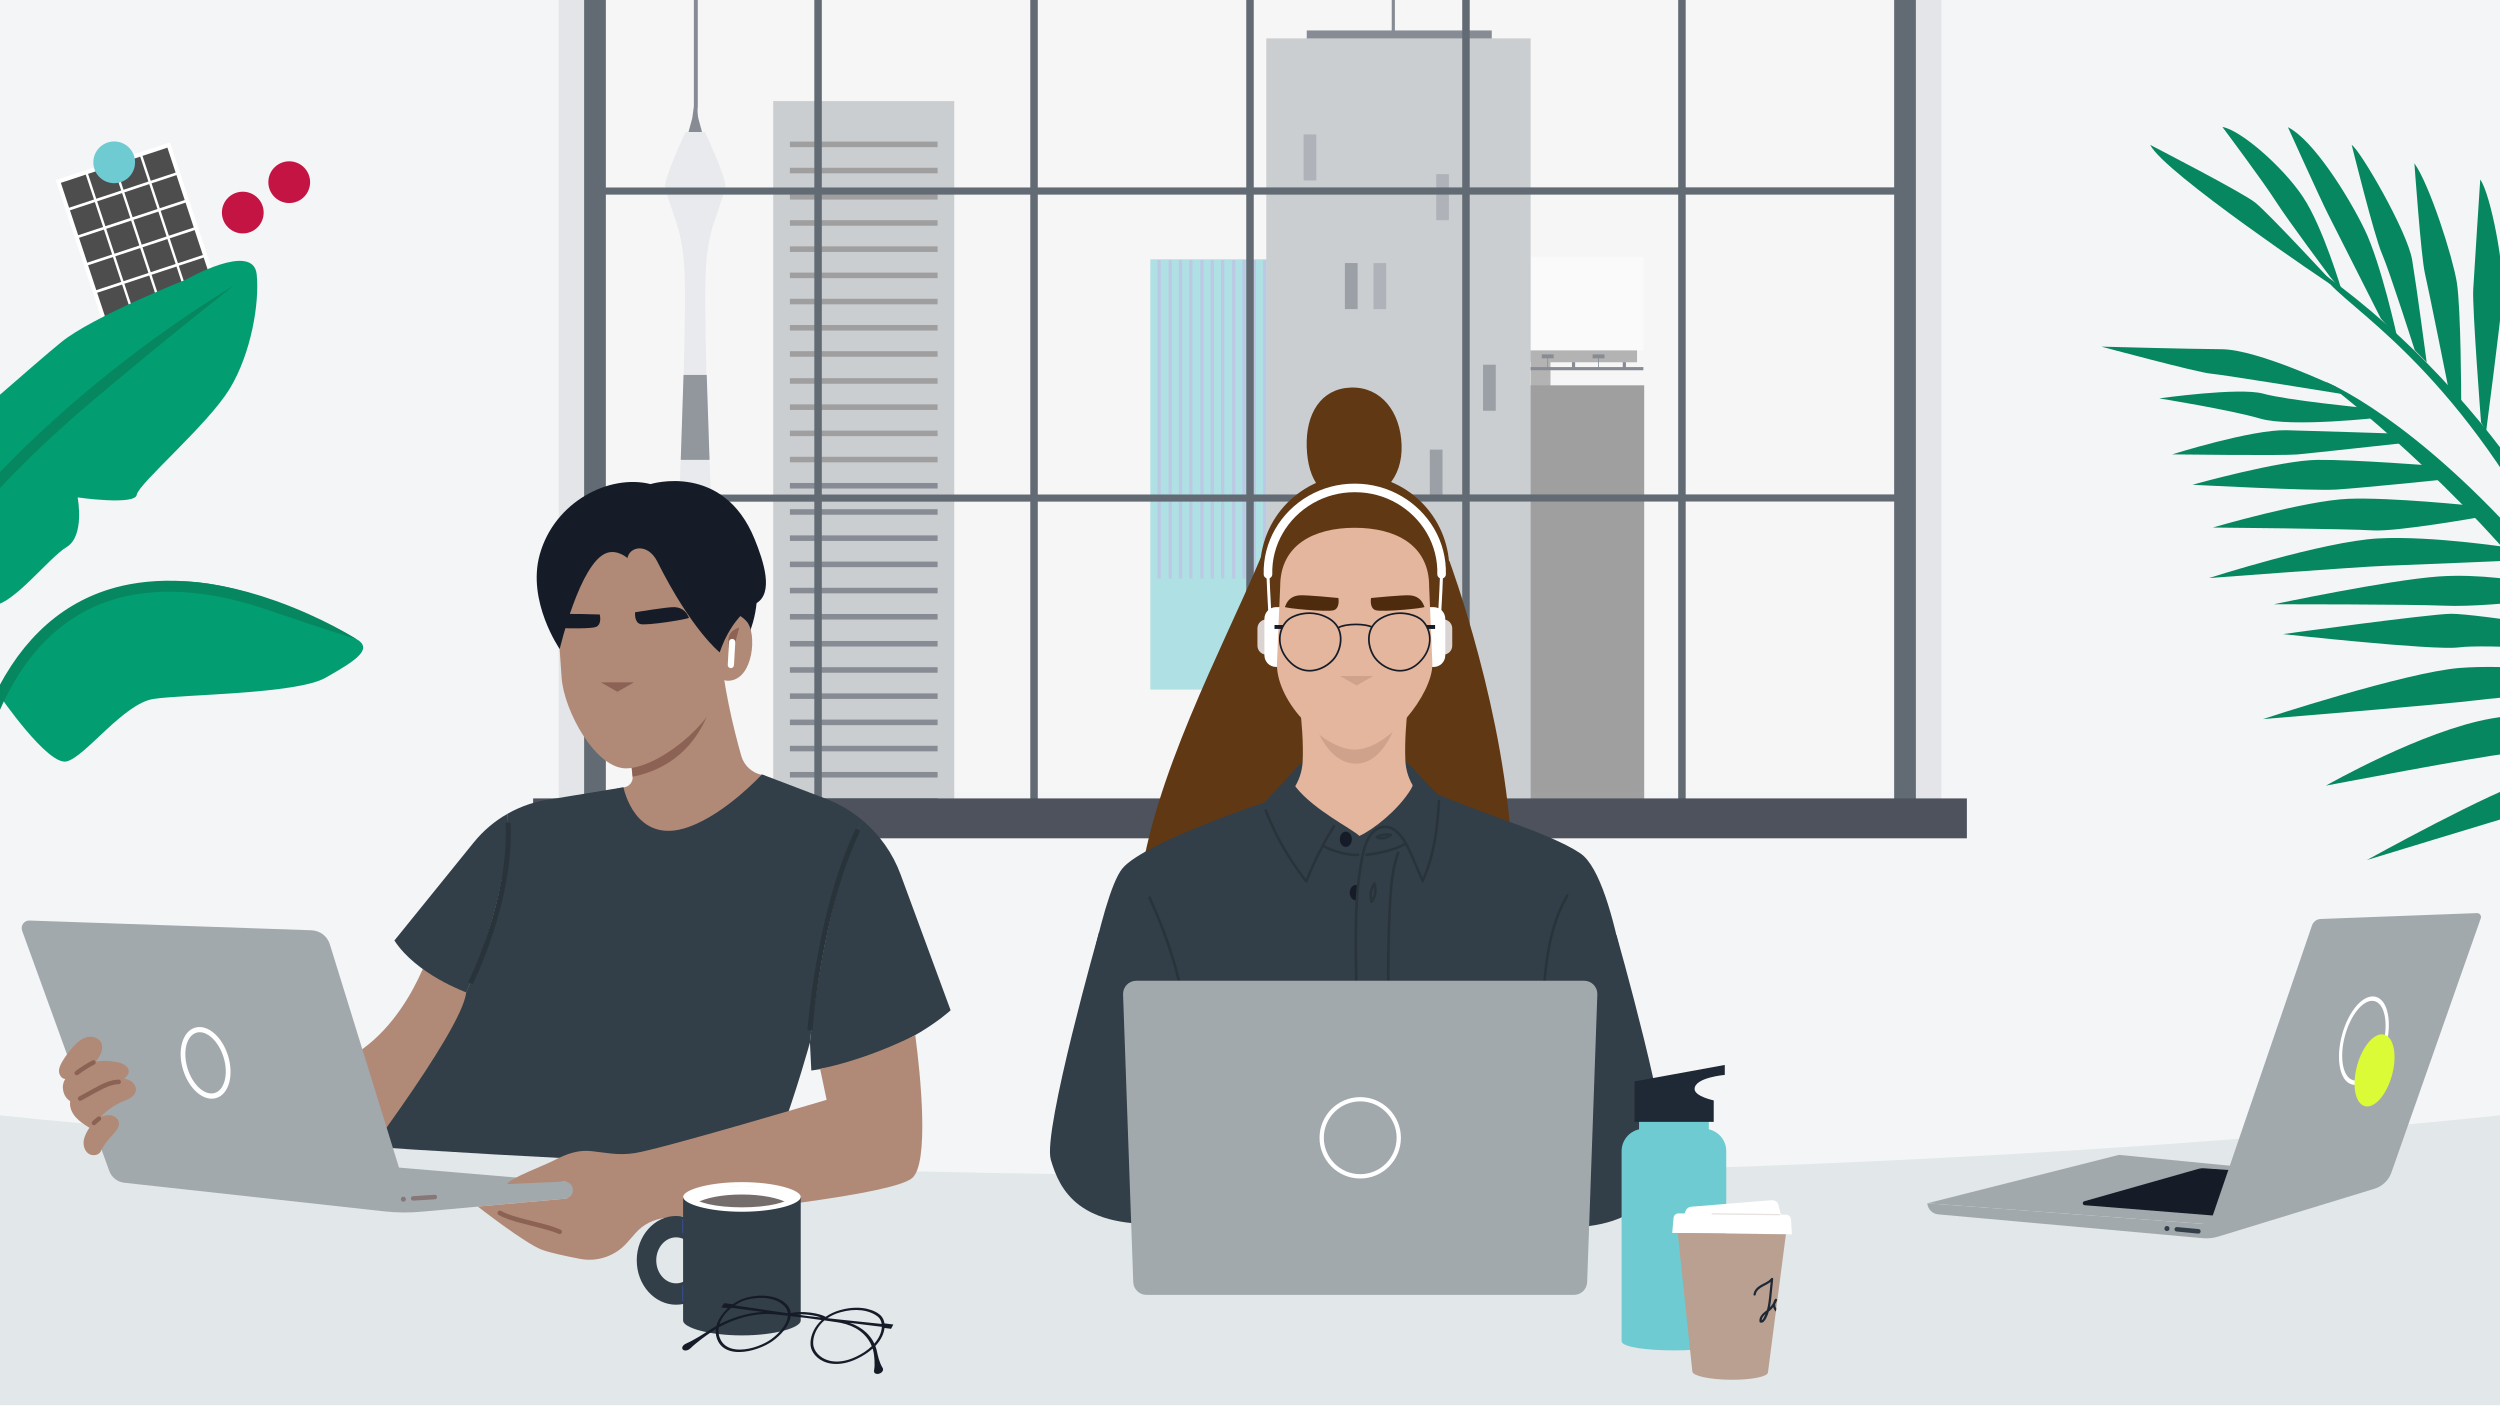 <?xml version="1.0" encoding="UTF-8"?>
<svg id="Layer_1" data-name="Layer 1" xmlns="http://www.w3.org/2000/svg" xmlns:xlink="http://www.w3.org/1999/xlink" viewBox="0 0 800 450">
  <defs>
    <style>
      .cls-1 {
        opacity: .68;
      }

      .cls-2 {
        opacity: .72;
      }

      .cls-3 {
        fill: #1f2836;
      }

      .cls-3, .cls-4, .cls-5, .cls-6, .cls-7, .cls-8, .cls-9, .cls-10, .cls-11, .cls-12, .cls-13, .cls-14, .cls-15, .cls-16, .cls-17, .cls-18, .cls-19, .cls-20, .cls-21, .cls-22, .cls-23, .cls-24, .cls-25, .cls-26, .cls-27, .cls-28, .cls-29, .cls-30, .cls-31, .cls-32, .cls-33, .cls-34, .cls-35, .cls-36 {
        stroke-width: 0px;
      }

      .cls-4 {
        fill: #4d4d4d;
      }

      .cls-5 {
        fill: #4f2b0e;
      }

      .cls-6 {
        fill: #877777;
      }

      .cls-7 {
        fill: #1f2835;
      }

      .cls-8 {
        fill: #f4f5f6;
      }

      .cls-9 {
        fill: #a2a9ad;
      }

      .cls-10 {
        fill: #f7f7f7;
      }

      .cls-11 {
        fill: #454f59;
      }

      .cls-12 {
        fill: #756d6b;
      }

      .cls-13 {
        fill: none;
      }

      .cls-14 {
        fill: #2b3645;
        opacity: .45;
      }

      .cls-15 {
        fill: #06875f;
      }

      .cls-16 {
        fill: #fff;
      }

      .cls-37 {
        opacity: .75;
      }

      .cls-17 {
        fill: #e5e2df;
      }

      .cls-18 {
        fill: #364b84;
      }

      .cls-19 {
        fill: #151c28;
      }

      .cls-20 {
        fill: #dbd2d2;
      }

      .cls-21 {
        fill: #baa090;
      }

      .cls-38 {
        clip-path: url(#clippath);
      }

      .cls-22 {
        fill: #dde0e4;
      }

      .cls-23 {
        fill: #8c6254;
      }

      .cls-24 {
        fill: #e4b69d;
      }

      .cls-25 {
        fill: #6dcbd1;
      }

      .cls-26 {
        fill: #029e72;
      }

      .cls-27 {
        fill: #e2e7ea;
      }

      .cls-28 {
        fill: #8f8dd4;
      }

      .cls-29 {
        fill: #603813;
      }

      .cls-30 {
        fill: #c41444;
      }

      .cls-31 {
        fill: #cea28b;
      }

      .cls-32 {
        fill: #323e48;
      }

      .cls-33 {
        fill: #29333a;
      }

      .cls-34 {
        fill: #b08a77;
      }

      .cls-35 {
        fill: #dafb35;
      }

      .cls-36 {
        fill: #757575;
      }
    </style>
    <clipPath id="clippath">
      <rect class="cls-13" y="-.22" width="800" height="449.86"/>
    </clipPath>
  </defs>
  <g class="cls-38">
    <rect class="cls-8" x="-11.26" y="-66.31" width="822.53" height="582.63"/>
    <g class="cls-37">
      <g>
        <path class="cls-22" d="m178.76-51.07v315.2h442.48V-51.07H178.76Zm430.69,313.72H190.55V-39.99h418.9v302.64Z"/>
        <path class="cls-10" d="m608.82,253.44H191.18V-38.17h417.65V253.44Z"/>
        <g class="cls-1">
          <g id="building">
            <g id="billboard">
              <rect class="cls-36" x="489.81" y="108.06" width="6.35" height="53.61"/>
              <g>
                <rect class="cls-3" x="469.99" y="114.67" width="1.02" height="3.56"/>
                <rect class="cls-3" x="486.51" y="114.67" width="1.02" height="3.56"/>
                <rect class="cls-3" x="503.02" y="114.67" width="1.02" height="3.56"/>
                <rect class="cls-3" x="519.28" y="114.67" width="1.02" height="3.56"/>
              </g>
              <rect class="cls-36" x="466.44" y="105.01" width="57.42" height="10.92"/>
              <g>
                <g>
                  <rect class="cls-3" x="478.63" y="113.9" width=".25" height="3.81"/>
                  <rect class="cls-3" x="476.85" y="113.4" width="3.81" height="1.27"/>
                </g>
                <g>
                  <rect class="cls-3" x="495.15" y="113.9" width=".25" height="3.81"/>
                  <rect class="cls-3" x="493.37" y="113.4" width="3.81" height="1.27"/>
                </g>
                <g>
                  <rect class="cls-3" x="511.41" y="113.9" width=".25" height="3.81"/>
                  <rect class="cls-3" x="509.63" y="113.4" width="3.81" height="1.27"/>
                </g>
              </g>
              <rect class="cls-3" x="464.4" y="117.46" width="61.48" height="1.02"/>
            </g>
            <rect class="cls-4" x="437.47" y="123.3" width="88.67" height="143.04"/>
          </g>
          <g id="tv_tower" data-name="tv tower">
            <path class="cls-3" d="m223.3,34.03V-28.91h-1.27v62.93c-.19,1.29-.3,2.58-.52,3.85l-5.49,20.1h12.93l-5.49-20.1c-.22-1.27-.33-2.56-.16-3.85Z"/>
            <path class="cls-22" d="m228.24,71.94l3.07-9.11c.47-1.39.98-2.88.71-4.32-.82-4.3-6.44-16.28-6.44-16.28h-6.21s-5.62,12.01-6.44,16.31c-.27,1.42.23,2.89.69,4.27l3.07,9.23c1.71,5.15,2.29,12.33,2.39,15.97,1.06,39.15-6.98,170.06-6.98,170.06h20.75s-8.13-130.82-7.07-169.95c.1-3.69.7-10.97,2.46-16.18Z"/>
            <polygon class="cls-32" points="218.73 119.97 226.15 119.97 227.05 147.16 217.84 147.16 218.73 119.97"/>
          </g>
          <g id="building-2" data-name="building">
            <g>
              <rect class="cls-25" x="368.11" y="82.97" width="53.61" height="137.7"/>
              <g class="cls-2">
                <rect class="cls-28" x="370.4" y="83.22" width="1.02" height="101.88"/>
                <rect class="cls-28" x="373.96" y="83.22" width="1.02" height="101.88"/>
                <rect class="cls-28" x="377.26" y="83.22" width="1.02" height="101.88"/>
                <rect class="cls-28" x="380.56" y="83.22" width="1.02" height="101.88"/>
                <rect class="cls-28" x="384.12" y="83.22" width="1.02" height="101.88"/>
                <rect class="cls-28" x="387.42" y="83.22" width="1.02" height="101.88"/>
                <rect class="cls-28" x="390.73" y="83.22" width="1.02" height="101.88"/>
                <rect class="cls-28" x="394.28" y="83.22" width="1.02" height="101.88"/>
                <rect class="cls-28" x="397.58" y="83.22" width="1.02" height="101.88"/>
                <rect class="cls-28" x="400.89" y="83.22" width="1.02" height="101.88"/>
                <rect class="cls-28" x="404.19" y="83.22" width="1.02" height="101.88"/>
              </g>
            </g>
          </g>
          <path class="cls-16" d="m525.96,82.15h-61.55v29.98h61.55c-.09-3.53,0-29.98,0-29.98Z"/>
          <g id="building-3" data-name="building">
            <rect class="cls-3" x="418.16" y="9.74" width="59.2" height="10.42"/>
            <rect class="cls-9" x="405.21" y="12.28" width="84.6" height="250.48"/>
            <rect class="cls-3" x="445.35" y="-31.67" width="1.02" height="43.19"/>
            <g>
              <rect class="cls-14" x="417.15" y="43.02" width="4.07" height="14.74"/>
              <rect class="cls-14" x="459.58" y="55.72" width="4.07" height="14.74"/>
              <rect class="cls-11" x="474.57" y="116.7" width="4.07" height="14.74"/>
              <rect class="cls-11" x="457.54" y="143.88" width="4.07" height="14.74"/>
              <rect class="cls-11" x="430.36" y="84.18" width="4.07" height="14.74"/>
              <rect class="cls-14" x="439.51" y="84.18" width="4.07" height="14.74"/>
            </g>
          </g>
          <g id="building-4" data-name="building">
            <rect class="cls-9" x="247.43" y="32.35" width="57.93" height="230.41"/>
            <g>
              <rect class="cls-4" x="252.77" y="45.31" width="47.26" height="1.78"/>
              <rect class="cls-4" x="252.77" y="53.69" width="47.26" height="1.78"/>
              <rect class="cls-4" x="252.77" y="62.08" width="47.26" height="1.78"/>
              <rect class="cls-4" x="252.77" y="70.46" width="47.26" height="1.78"/>
              <rect class="cls-4" x="252.77" y="78.84" width="47.26" height="1.78"/>
              <rect class="cls-4" x="252.77" y="87.23" width="47.26" height="1.78"/>
              <rect class="cls-4" x="252.77" y="95.61" width="47.26" height="1.78"/>
              <rect class="cls-4" x="252.77" y="104" width="47.26" height="1.78"/>
              <rect class="cls-4" x="252.77" y="112.38" width="47.26" height="1.78"/>
              <rect class="cls-4" x="252.77" y="121.02" width="47.26" height="1.78"/>
              <rect class="cls-4" x="252.77" y="129.4" width="47.26" height="1.78"/>
              <rect class="cls-4" x="252.77" y="137.79" width="47.26" height="1.78"/>
              <rect class="cls-4" x="252.77" y="146.17" width="47.26" height="1.78"/>
              <rect class="cls-3" x="252.77" y="154.55" width="47.26" height="1.78"/>
              <rect class="cls-3" x="252.77" y="162.94" width="47.26" height="1.78"/>
              <rect class="cls-3" x="252.77" y="171.32" width="47.26" height="1.78"/>
              <rect class="cls-3" x="252.77" y="179.71" width="47.26" height="1.78"/>
              <rect class="cls-3" x="252.77" y="188.09" width="47.26" height="1.78"/>
              <rect class="cls-3" x="252.77" y="196.48" width="47.26" height="1.78"/>
              <rect class="cls-3" x="252.77" y="205.11" width="47.26" height="1.78"/>
              <rect class="cls-3" x="252.77" y="213.5" width="47.26" height="1.78"/>
              <rect class="cls-3" x="252.77" y="221.88" width="47.26" height="1.78"/>
              <rect class="cls-3" x="252.77" y="230.27" width="47.26" height="1.78"/>
              <rect class="cls-3" x="252.77" y="238.65" width="47.26" height="1.78"/>
              <rect class="cls-3" x="252.77" y="247.03" width="47.26" height="1.78"/>
              <rect class="cls-3" x="252.77" y="255.42" width="47.26" height="1.78"/>
            </g>
          </g>
        </g>
        <path class="cls-32" d="m613.08-42.62H186.92v305.78h426.16V-42.62Zm-352.5,299.14h-66.71v-95.98h66.71v95.98Zm0-98.26h-66.71V62.28h66.71v95.98Zm0-98.26h-66.71V-35.98h66.71V60.01Zm69.11,196.51h-66.71v-95.98h66.71v95.98Zm0-98.26h-66.71V62.28h66.71v95.98Zm0-98.26h-66.71V-35.98h66.71V60.01Zm69.11,196.51h-66.71v-95.98h66.71v95.98Zm0-98.26h-66.71V62.28h66.71v95.98Zm0-98.26h-66.71V-35.98h66.71V60.01Zm69.11,196.51h-66.71v-95.98h66.71v95.98Zm0-98.26h-66.71V62.28h66.71v95.98Zm0-98.26h-66.71V-35.98h66.71V60.01Zm69.11,196.51h-66.71v-95.98h66.71v95.98Zm0-98.26h-66.71V62.28h66.71v95.98Zm0-98.26h-66.71V-35.98h66.71V60.01Zm69.11,196.51h-66.71v-95.98h66.71v95.98Zm0-98.26h-66.71V62.28h66.71v95.98Zm0-98.26h-66.71V-35.98h66.71V60.01Z"/>
        <rect class="cls-19" x="170.6" y="255.49" width="458.8" height="12.77"/>
      </g>
    </g>
    <g>
      <g>
        <path class="cls-34" d="m238.64,253.57l6.2-5.39s-.41-.09-1.03-.21c-3.18-.64-5.73-3.01-6.61-6.12-2.48-8.78-5.79-22.36-6.8-35.48-.74-9.56-29.9,26.34-29.9,26.34,0,0,1.21,6.56,1.94,15.85.13,1.64-1.04,3.11-2.67,3.36l-2.4.37-1.74,11.68,7.27,2.38c-.06,1.75-.15,3.52-.29,5.28,5.09,1.34,9.92.84,14.31-.69l1.28.42,2.08-1.81c8.84-4.26,15.52-12.18,18.37-15.97Z"/>
        <path class="cls-23" d="m229.46,216.03s-.94,27.25-27.02,32.53l-2.09-18.36,29.11-14.17Z"/>
      </g>
      <path class="cls-34" d="m138.63,300.9s-7.66,29.35-30.2,39.13c-22.54,9.78,25.09,37,25.09,37l30.62-40.83v-32.75l-25.52-2.55Z"/>
      <path class="cls-32" d="m264.87,255.82l-21.06-8.02s-11.42,12.5-23.38,16.81c-17.3,6.24-20.92-12.68-20.92-12.68l-22.93,3.78c-5.01.61-9.79,2.22-14.11,4.66,1.37,24.67-13.29,57.18-13.29,57.18-1.28,12.76-40.74,63.88-40.74,63.88,0,0,94.6,44.54,117.94,25.44,16.59-13.58,32.82-73.33,32.82-73.33,0,0,4-44.36,16.76-71.06-3.29-2.75-7.02-5.01-11.08-6.65Z"/>
    </g>
    <path class="cls-27" d="m-11.26,355.75v160.56h822.53v-160.56c-121.71,12.98-261.97,20.38-411.26,20.38s-289.55-7.4-411.26-20.38Z"/>
    <g>
      <polygon class="cls-9" points="180.48 378.11 105.46 371.75 133.26 384.81 180.48 378.11"/>
      <g>
        <g>
          <path class="cls-32" d="m162.47,260.37c-4.12,2.33-7.82,5.43-10.85,9.18l-25.41,31.41c7.02,10.85,22.97,16.59,22.97,16.59,0,0,14.66-32.51,13.29-57.18Z"/>
          <path class="cls-32" d="m304.2,323.29l-15.99-43.4c-2.52-6.85-6.78-12.84-12.27-17.43-12.76,26.71-16.76,71.06-16.76,71.06l.44,9.05c28.07-3.83,44.58-19.28,44.58-19.28Z"/>
          <path class="cls-33" d="m151.26,314.99l-1.43-.72c.13-.27,13.28-26.8,11.94-50.97l1.6-.09c1.37,24.6-11.97,51.51-12.1,51.78Z"/>
          <path class="cls-33" d="m259.98,329.77l-1.6-.11c.03-.38,2.79-38.01,15.47-64.54l1.44.69c-12.55,26.26-15.29,63.59-15.32,63.96Z"/>
        </g>
        <path class="cls-9" d="m7.07,297.8l27.89,76.89c.75,2.08,2.62,3.55,4.82,3.79l83.19,9.16c3.95.43,7.93.47,11.89.11l78.26-7.11v-3.97l-78.66,3.48c-2.77.12-5.27-1.64-6.09-4.29l-22.83-73.71c-.8-2.57-3.14-4.36-5.83-4.46l-90.28-3.12c-1.71-.06-2.93,1.63-2.35,3.23Z"/>
        <g>
          <path class="cls-34" d="m32.27,368.39c.71-1.72,2.4-3.73,3.64-5.11,1.05-1.17,2.35-2.45,2.15-4.01-.16-1.19-1.25-2.12-2.42-2.36-1.18-.24-2.41.08-3.5.59,1.99-2.16,4.45-3.88,7.15-5.01,1.69-.71,3.75-1.48,4.15-3.27.23-1.01-.21-2.1-.95-2.81-.75-.72-1.77-1.09-2.8-1.22.73-.59,1.47-1.34,1.51-2.28.08-1.55-1.65-2.51-3.15-2.89-2.41-.61-4.95-.71-7.41-.3.66-.89,1.33-1.79,1.73-2.82.4-1.03.5-2.23.02-3.23-.79-1.63-2.94-2.23-4.69-1.76-1.75.47-3.15,1.77-4.36,3.12-1.24,1.4-2.36,2.91-3.32,4.51-.6,1-1.17,2.1-1.14,3.26.03,1.17.84,2.4,2.01,2.49-1.51,2.24-.74,5.68,1.57,7.08-.3,1.84.51,3.71,1.74,5.11,1.23,1.4,2.83,2.41,4.41,3.39-.84,1.28-1.61,2.66-1.82,4.18-.21,1.52.27,3.21,1.52,4.1,1.25.89,3.29.61,3.97-.76Z"/>
          <g>
            <path class="cls-23" d="m38.56,345.79c-.13-.21-.36-.34-.62-.32-.97.03-1.97.21-2.99.53-1.75.55-3.4,1.46-4.86,2.26l-4.84,2.66c-.16.09-.27.24-.32.42-.05.2-.02.42.09.59.14.21.36.33.61.33.13,0,.26-.03.39-.1l2.68-1.47c.36-.2.71-.4,1.07-.59,1.15-.64,2.34-1.3,3.55-1.88,1.76-.84,3.25-1.25,4.69-1.3.26,0,.48-.14.6-.36.13-.24.12-.54-.02-.77Z"/>
            <path class="cls-23" d="m30.27,340.61c.16-.08.27-.23.32-.41.06-.21.02-.43-.08-.6-.21-.32-.62-.42-.99-.23-1.88.97-3.68,2.11-5.36,3.39-.33.25-.41.67-.21.99.11.17.3.29.5.33.04,0,.09.01.13.01.14,0,.28-.04.39-.13,1.66-1.27,3.44-2.4,5.3-3.36Z"/>
            <path class="cls-23" d="m31.81,357.25c-.2-.04-.39,0-.54.11-.61.47-1.19.97-1.73,1.49-.13.12-.2.29-.2.47,0,.2.08.41.23.56.14.14.3.19.47.19.21,0,.41-.09.55-.22.25-.24.51-.48.76-.7l.32-.27c.13-.11.27-.22.41-.32.32-.25.41-.64.21-.99-.1-.16-.28-.29-.48-.33Z"/>
          </g>
        </g>
        <path class="cls-34" d="m292.89,331.23c-17,8.47-30.46,10.76-30.46,10.76l2.09,9.95s-52.98,15.78-61.44,17.06c-2.55.38-5.14.42-7.7.11l-6.05-.74c-4.04-.5-7.93.81-11.54,2.7-3.86,2.02-14.43,5.83-15.56,7.85l18.25-.81c1.56-.07,2.87,1.18,2.87,2.74,0,1.41-1.07,2.6-2.48,2.73l-20.37,1.84h0l-7.58.69s15.11,11.82,20.5,13.81c2.59.96,7.62,2.04,12.14,2.91,5.59,1.08,11.34-.89,15.1-5.16l2.69-3.06c2.44-2.77,5.84-4.51,9.51-4.86,18.02-1.72,72.92-7.36,79.07-12.8,5.45-4.83,2.68-32.79.95-45.71Z"/>
        <path class="cls-23" d="m159.54,388.77c2.21,1.24,4.72,1.94,7.15,2.6,2.75.74,5.53,1.36,8.26,2.15,1.27.37,2.56.76,3.76,1.31.37.17.8.1,1.03-.27.19-.32.1-.86-.27-1.03-2.32-1.06-4.83-1.68-7.29-2.31-2.75-.7-5.52-1.34-8.22-2.22-1.26-.41-2.5-.87-3.65-1.52-.84-.48-1.6.82-.76,1.3h0Z"/>
        <path class="cls-16" d="m67.73,351.58c-1.56,0-3.2-.7-4.73-2.04-1.95-1.71-3.52-4.27-4.42-7.23-1.89-6.2-.19-12.23,3.78-13.44,1.98-.6,4.19.04,6.22,1.82,1.95,1.71,3.52,4.27,4.42,7.23h0c.86,2.83,1.03,5.96.36,8.46-.69,2.61-2.17,4.38-4.15,4.98-.48.15-.98.22-1.49.22Zm-3.82-21.27c-.37,0-.72.05-1.07.16-3.18.97-4.45,6.08-2.83,11.4.8,2.62,2.18,4.89,3.88,6.38,1.62,1.42,3.34,1.96,4.83,1.5,1.49-.45,2.61-1.85,3.17-3.94.58-2.19.46-4.84-.34-7.46h0c-.8-2.62-2.18-4.89-3.88-6.38-1.25-1.09-2.55-1.66-3.76-1.66Z"/>
        <g id="_04" data-name="04">
          <g>
            <g id="head">
              <path id="hair" class="cls-19" d="m242.19,187.74c1.13,17.8-12.39,35.02-30.34,36.16-17.96,1.14-33.55-14.22-34.68-32.02-1.13-17.81,12.51-33.17,30.46-34.31,17.96-1.14,33.43,12.37,34.56,30.17Z"/>
              <path class="cls-34" d="m228.86,194.76c-3.28-15.17-16.91-22.29-30.93-21.39-14.02.89-20.41,10.54-19.52,24.6,0,0,1.25,17.94,1.3,18.81.67,10.52,11.03,29.74,21.16,29.09,11.68-.74,30.62-17.56,29.97-27.69-.06-.87-.74-17.68-1.98-23.42Z"/>
            </g>
            <g id="eyebrows">
              <g>
                <path class="cls-19" d="m203.24,195.92s10.38-1.71,12.41-1.64c3.38.11,4.24,2.24,4.83,3.39.21.39-13.53,2.63-15.58,2.03-2.05-.6-1.66-3.78-1.66-3.78Z"/>
                <path class="cls-19" d="m191.92,196.64s-10.52-.38-12.52-.05c-.38.06-.73.15-1.05.25-1.1.31-.86,4.04.05,4.1,4.21.21,11.03.24,12.36-.34,1.96-.85,1.16-3.96,1.16-3.96Z"/>
              </g>
            </g>
            <g>
              <path class="cls-34" d="m231.66,197.86c1.08-1.48,3.89-2.7,7.27,1,3.37,3.71,2.22,18.47-5.6,18.97-7.82.5-4.61-15.91-1.67-19.97Z"/>
              <path class="cls-23" d="m236.56,200.82s-3.54.8-3.47,4.09.45,7.14.45,7.14l3.02-11.24Z"/>
            </g>
            <path class="cls-19" d="m200.79,178.59s-3.19-2.89-6.7-1.62c-8.55,3.1-14.98,30.73-14.98,30.73,0,0-10.56-15.27-6.4-30.23,4.74-17.06,22.39-25.84,35.46-22.56,0,0,23.21-7.21,33.31,17.61,2.88,7.08,6.27,17.36.4,20.61-8.32,4.61-11.56,15.64-11.56,15.64,0,0-8.93-6.98-19.99-29.07-2.99-5.97-8.85-4.91-9.55-1.11Z"/>
          </g>
        </g>
        <path class="cls-16" d="m233.82,213.8h0c-.55-.03-.97-.5-.94-1.05l.42-7.36c.03-.55.5-.97,1.05-.94h0c.55.03.97.5.94,1.05l-.42,7.36c-.03.55-.5.97-1.05.94Z"/>
      </g>
      <g>
        <path class="cls-6" d="m132.15,382.78l6.95-.46c.37-.02.69.24.75.6v.04c.07.41-.23.8-.65.82l-6.96.42c-.37.02-.69-.24-.75-.6h0c-.07-.41.24-.79.66-.82Z"/>
        <path class="cls-6" d="m129.88,383.61c.07.44-.23.86-.67.93-.44.07-.86-.23-.93-.67-.07-.44.23-.86.67-.93.44-.07.86.23.93.67Z"/>
      </g>
    </g>
    <g>
      <g id="Glass">
        <path class="cls-32" d="m216.35,417.51c-6.94,0-12.59-6.37-12.59-14.2s5.65-14.2,12.59-14.2,12.59,6.37,12.59,14.2-5.65,14.2-12.59,14.2Zm0-21.56c-3.5,0-6.35,3.3-6.35,7.36s2.85,7.36,6.35,7.36,6.35-3.3,6.35-7.36-2.85-7.36-6.35-7.36Z"/>
        <path class="cls-32" d="m218.59,383.02v39.57c0,2.21,8.07,4.74,18.82,4.74s18.82-2.53,18.82-4.74v-39.57h-37.65Z"/>
        <g>
          <path class="cls-16" d="m253.39,383.03c0-1.82-7.15-3.51-15.97-3.51s-15.97,1.7-15.97,3.51c0,.84,1.53,1.61,4.06,2.19,2.02-.96,6.59-1.63,11.92-1.63s9.9.67,11.92,1.63c2.52-.58,4.06-1.35,4.06-2.19Z"/>
          <path class="cls-12" d="m237.42,387.06c6.14,0,14.95-1.93,14.65-2.09-2.91-1.63-8.38-2.73-14.65-2.73s-11.47,1.04-14.43,2.61c-.38.2,8.29,2.21,14.43,2.21Z"/>
        </g>
        <path class="cls-16" d="m237.42,378.28c-10.76,0-18.82,2.53-18.82,4.74s8.07,4.74,18.82,4.74,18.82-2.53,18.82-4.74-8.07-4.74-18.82-4.74Zm0,8.07c-8.35,0-15.12-1.61-15.12-3.33s6.77-3.33,15.12-3.33,15.13,1.61,15.13,3.33-6.77,3.33-15.13,3.33Z"/>
      </g>
      <rect class="cls-18" x="218.24" y="390.12" width=".4" height="4.51"/>
      <rect class="cls-18" x="218.24" y="411.34" width=".4" height="4.96"/>
    </g>
    <path class="cls-19" d="m283.03,424.95l2.11.27.73-1.38-2.85-.36c-.12-.87-.45-1.65-.95-2.25-.88-1.05-2.62-1.96-4.65-2.41-1.82-.41-4.8-.67-8.64.43-1.71.49-3.25,1.2-4.56,2.13-1.02-.59-2.84-1.09-4.89-1.35-.03,0-.07,0-.1-.01-2.35-.29-4.7-.23-6.2.16-.1-1.2-.66-2.25-1.67-3.13-3.78-3.34-10.33-2.67-13.57-1.46-1.09.4-2.22,1.01-3.28,1.76l-2.8-.35-.88,1.38,2.07.26c-.81.73-1.51,1.52-2.08,2.33-.77,1.09-1.3,2.21-1.57,3.33-.52.28-1.03.58-1.53.89-.53.32-1.06.67-1.56,1-.15.1-.3.19-.44.29-.64.41-1.32.84-2.01,1.25-.73.44-1.41.82-2.08,1.18-.58.31-1.36.72-2.18,1.08-.26.12-.5.28-.7.47-.33.33-.49.71-.43,1.04.05.25.21.45.47.56.1.05.22.07.34.09.57.07,1.29-.18,1.77-.65.59-.59,1.23-1.13,1.72-1.54.56-.46,1.15-.94,1.81-1.44,1.02-.77,2.38-1.78,3.79-2.66.27-.17.56-.35.85-.52-.14,1.39.12,2.73.77,3.98.98,1.83,2.79,2.95,5.24,3.25,0,0,0,0,0,0,.46.06.96.08,1.46.08,4.02-.01,8.39-1.85,10.74-3.55,2.86-2.08,4.94-4.7,5.56-7.02.08-.3.14-.61.17-.9l5.08.57,4.84.68c-.26.24-.52.49-.75.75-1.98,2.14-3.02,4.9-2.8,7.36.2,2.03,2.01,4.65,5.51,5.59.44.12.9.21,1.36.26,0,0,0,0,0,0,2.43.3,5.19-.24,7.97-1.57,1.95-.93,3.63-2.03,5.02-3.28.07.21.13.42.18.63.27,1.07.36,2.23.42,3.12.03.58.04,1.12.02,1.64-.02.46-.05,1.06-.17,1.69-.04.22,0,.44.11.61.33.5,1.19.59,1.92.19.43-.23.74-.6.84-.98.06-.25.03-.48-.1-.68-.32-.49-.55-1.01-.72-1.4-.19-.45-.36-.94-.53-1.47-.16-.5-.28-1.03-.39-1.51-.02-.12-.05-.23-.07-.35-.08-.4-.16-.82-.28-1.22-.1-.37-.22-.74-.36-1.1.96-1.01,1.7-2.08,2.2-3.17.39-.85.64-1.71.73-2.55Zm-24.04-4.19c1.43.18,2.73.48,3.7.84l-1.95-.22-2.42-.27-2.39-.33-1.1-.16c1.25-.09,2.74-.04,4.16.14Zm14.88,4.3c.97.56,1.82,1.2,2.54,1.91,1.13,1.1,1.99,2.38,2.56,3.81-1.36,1.3-3.06,2.44-5.06,3.39-3.1,1.47-6.08,1.89-8.61,1.22-3.22-.86-4.88-3.24-5.06-5.09-.21-2.28.75-4.82,2.56-6.79.31-.34.65-.67,1.02-.98l4.21.61.16.03c.25.04.51.08.76.13.65.13,1.23.27,1.76.43,1.11.33,2.17.78,3.15,1.32Zm7.62,2.31h0c-.41.88-.98,1.75-1.71,2.57-.63-1.34-1.51-2.53-2.63-3.57-1.4-1.31-3.2-2.35-5.22-3.05,4.05.48,7.26.88,10.26,1.26-.03.89-.27,1.85-.7,2.78Zm-16.73-5.54c1.18-.81,2.56-1.45,4.09-1.88h0c2.41-.69,4.7-.91,6.8-.65.02,0,.05,0,.07,0,3.15.4,5.03,1.77,5.59,2.43.43.51.71,1.18.82,1.93-4.32-.43-8.59-.88-13.66-1.43l-3.71-.41Zm-26.84-5.59c1.22-.45,4.35-1.2,7.52-.8,2.11.27,3.86,1,5.2,2.18.85.74,1.34,1.62,1.47,2.61l-3.77-.54c-4.24-.62-8.77-1.28-13.22-1.97.92-.63,1.88-1.14,2.81-1.48h0Zm-7.69,7.5c.27-.86.71-1.72,1.3-2.56.66-.94,1.54-1.87,2.53-2.68,3.63.45,7.19.92,10.12,1.32-2.5.12-5.18.61-7.8,1.42-2.08.64-4.15,1.48-6.14,2.5Zm-.25,1.03c2.09-1.15,4.28-2.1,6.5-2.81,1.4-.45,2.84-.81,4.3-1.07,1.44-.25,2.85-.39,4.17-.41.64-.02,1.29,0,1.99.04.27.01.54.04.8.06l4.38.47c-.02.33-.08.67-.17,1h0c-.57,2.13-2.51,4.57-5.18,6.51-2.2,1.59-6.27,3.3-10.03,3.31-2.92,0-5.02-1.04-6.08-3.02-.68-1.28-.9-2.66-.66-4.09Z"/>
    <g id="laptop">
      <polygon class="cls-9" points="616.73 385.05 678.07 369.56 715.22 373.2 707.11 391.8 616.73 385.05"/>
      <path class="cls-19" d="m667.09,385.67l44.28,3.56,11.56-14.13-17.61-1.25c-.6-.05-1.21.01-1.79.17l-36.56,10.38c-.7.19-.61,1.21.12,1.27Z"/>
      <path class="cls-9" d="m616.73,385.05l87.92,6.57c1.45.11,2.79-.78,3.26-2.15l31.92-93.32c.41-1.21,1.53-2.04,2.8-2.08l49.99-1.88c.88-.03,1.52.83,1.23,1.67l-28.59,81.33c-.88,2.5-2.89,4.43-5.43,5.21l-50.01,15.31c-1.6.49-3.28.66-4.94.51l-84.65-7.62c-1.88-.17-3.36-1.67-3.5-3.55h0Z"/>
      <path class="cls-16" d="m753.64,347.17c-.34,0-.68-.04-1.01-.13-1.91-.52-3.28-2.49-3.86-5.55-.57-2.98-.32-6.67.69-10.38,1.01-3.71,2.67-7.01,4.67-9.3,2.05-2.34,4.23-3.34,6.14-2.82,1.91.52,3.28,2.49,3.86,5.55.57,2.98.32,6.67-.69,10.38-1.01,3.71-2.67,7.01-4.67,9.3-1.7,1.94-3.49,2.96-5.13,2.96Zm5.44-26.91c-3.18,0-6.92,4.69-8.67,11.11-1.9,6.97-.74,13.38,2.59,14.29.26.07.54.11.81.11,3.18,0,6.92-4.69,8.67-11.11.93-3.41,1.16-6.79.64-9.51-.5-2.65-1.65-4.35-3.22-4.78-.26-.07-.54-.11-.81-.11Z"/>
      <ellipse class="cls-35" cx="759.81" cy="342.49" rx="11.86" ry="5.79" transform="translate(229.68 985.59) rotate(-74.76)"/>
      <path class="cls-32" d="m696.61,392.66l6.94.64c.37.03.65.34.65.71v.04c0,.42-.36.75-.78.71l-6.94-.68c-.36-.04-.64-.34-.64-.71h0c0-.42.36-.75.78-.71Z"/>
      <circle class="cls-32" cx="693.43" cy="393.13" r=".81"/>
    </g>
    <g>
      <g>
        <g>
          <path class="cls-29" d="m448.51,142.39c.36,10.61-6.06,17.46-15.72,17.78-9.66.32-14.29-6.47-14.64-17.08-.36-10.61,4.47-18.75,14.13-19.07,9.66-.32,15.88,7.76,16.23,18.37Z"/>
          <path class="cls-29" d="m463.8,179.49s-54.29-15.46-60.56-.6c-12.2,28.91-34.43,70.17-38.69,105.66,6.64-3.23,119.56-1.09,119.25-9.84-1.61-45.8-20-95.22-20-95.22Z"/>
        </g>
        <circle class="cls-29" cx="433.52" cy="182.19" r="30.28" transform="translate(156.6 562.26) rotate(-76.72)"/>
        <polygon class="cls-32" points="416.85 243.63 449.71 243.39 457.06 252.74 434.65 270.61 411.15 250.09 416.85 243.63"/>
        <path class="cls-24" d="m460.05,258.33c-6.03-2.58-10.04-8.39-10.33-14.94-.53-11.72,2.09-26.88,2.09-26.88h-37.2s2.78,15.49,2.24,27.13c-.3,6.53-4.29,12.35-10.3,14.91-4.89,2.08,11.85,29.55,27.7,29.51s30.79-27.59,25.8-29.73Z"/>
        <g>
          <path class="cls-20" d="m405.27,209.5h0c-1.6,0-2.89-1.29-2.89-2.89v-5.51c0-1.6,1.29-2.89,2.89-2.89h0c1.6,0,2.89,1.29,2.89,2.89v5.51c0,1.6-1.29,2.89-2.89,2.89Z"/>
          <path class="cls-16" d="m408.34,194.29h2.91v19.13h-2.91c-2.06,0-3.73-1.67-3.73-3.73v-11.68c0-2.06,1.67-3.73,3.73-3.73Z"/>
          <g>
            <path class="cls-20" d="m461.83,209.5h0c1.6,0,2.89-1.29,2.89-2.89v-5.51c0-1.6-1.29-2.89-2.89-2.89h0c-1.6,0-2.89,1.29-2.89,2.89v5.51c0,1.6,1.29,2.89,2.89,2.89Z"/>
            <path class="cls-16" d="m459.57,194.29h2.91v19.13h-2.91c-2.06,0-3.73-1.67-3.73-3.73v-11.68c0-2.06,1.67-3.73,3.73-3.73Z" transform="translate(918.33 407.71) rotate(180)"/>
          </g>
        </g>
        <g>
          <path class="cls-31" d="m420.26,230.19s3.7,13.76,13.29,14.17c9.59.41,13.62-14.17,13.62-14.17l-13.34-2.78-13.57,2.78Z"/>
          <g>
            <g id="face">
              <path class="cls-24" d="m457.33,187.64c0-13.21-10.67-18.75-23.83-18.75s-23.84,5.54-23.84,18.75c0,0-1.04,24.15-1.04,24.97,0,12.55,15.36,27.27,24.87,27.27,10.97,0,24.87-17.77,24.87-27.27,0-.82-1.04-24.97-1.04-24.97Z"/>
            </g>
            <g id="face-2" data-name="face">
              <g id="eyebrows-2" data-name="eyebrows">
                <path class="cls-5" d="m438.73,191.36s10.48-1.05,12.5-.85c3.37.33,4.09,2.51,4.61,3.7.18.41-13.68,1.76-15.7,1.04-2.01-.73-1.41-3.88-1.41-3.88Z"/>
                <path class="cls-5" d="m428.28,191.36s-10.48-1.05-12.5-.85c-3.37.33-4.09,2.51-4.61,3.7-.18.41,13.68,1.76,15.7,1.04,2.01-.73,1.41-3.88,1.41-3.88Z"/>
              </g>
            </g>
          </g>
        </g>
        <g>
          <path class="cls-32" d="m408.37,255.48s-41.97,13.73-49.18,22.4c-7.26,8.73-15.74,61.11-15.74,61.11h180.4s-5.86-57.56-18.1-65.89c-10.21-6.95-35.43-13.78-48.68-20.36-9.08,2.86-23.4,31.64-23.4,31.64l-25.29-28.89Z"/>
          <path class="cls-32" d="m416.85,243.63l-12.66,13.66,31.28,34,25.35-36.21-11.11-11.7s4.66,4.45,1.77,9.19c-4.07,6.68-12.01,12.89-16.47,14.93-2.53-2.39-14.52-8.26-20.35-15.64-2.47-3.13,2.18-8.24,2.18-8.24Z"/>
          <path class="cls-33" d="m404.65,259.49c1.27,3.24,2.7,6.42,4.34,9.49,1.56,2.93,3.31,5.75,5.18,8.48,1.12,1.64,2.29,3.26,3.48,4.86.22.29.62.25.75-.1.93-2.39,1.94-4.75,3.04-7.06,1.11-2.33,2.3-4.62,3.57-6.86.72-1.26,1.46-2.5,2.22-3.73.28-.45-.43-.86-.71-.42-1.37,2.21-2.67,4.46-3.88,6.76-1.2,2.29-2.33,4.63-3.36,7-.59,1.35-1.15,2.71-1.68,4.09.25-.03.5-.07.75-.1-2.07-2.77-4.06-5.6-5.89-8.54-1.73-2.79-3.3-5.68-4.7-8.66-.84-1.79-1.61-3.6-2.33-5.44-.08-.21-.28-.35-.51-.29-.2.05-.37.3-.29.51h0Z"/>
          <path class="cls-19" d="m434.24,288.05c-.13.03-.26.05-.39.05-1.07,0-1.93-1.1-1.93-2.45s.87-2.45,1.93-2.45c.26,0,.5.06.73.18-.12,1.21-.31,3.58-.34,4.67Z"/>
          <path class="cls-33" d="m460.05,256.35c-.35,6.76-1.12,13.56-3.14,20.04-.57,1.81-1.23,3.59-2.02,5.32h.71c-1.33-3.09-2.62-6.19-4-9.26-1.23-2.75-2.75-5.49-5.25-7.29-2.18-1.56-5.12-1.19-7.03.59-1.92,1.79-2.84,4.39-3.44,6.88-.75,3.13-1.22,6.35-1.58,9.55-.38,3.34-.6,6.69-.72,10.05-.25,6.75-.11,13.51,0,20.26.12,6.91.29,13.82.52,20.73.03.84.06,1.69.08,2.53.02.53.84.53.82,0-.23-6.7-.41-13.39-.54-20.09-.13-6.6-.27-13.2-.16-19.8.11-6.5.52-13.01,1.65-19.42.47-2.66.95-5.46,2.25-7.86.58-1.06,1.35-2.1,2.36-2.79,1.04-.71,2.39-.97,3.63-.7,1.39.31,2.49,1.28,3.42,2.31,1.01,1.12,1.79,2.42,2.47,3.75,1.43,2.81,2.57,5.77,3.81,8.66l1,2.31c.12.27.59.27.71,0,2.86-6.28,4.18-13.13,4.85-19.96.19-1.94.33-3.88.43-5.82.03-.53-.8-.53-.82,0h0Z"/>
          <path class="cls-33" d="m437.28,273.94c3.38-.36,6.76-1.08,9.94-2.31.93-.36,1.84-.77,2.72-1.24.47-.25.05-.96-.42-.71-3,1.62-6.39,2.52-9.74,3.09-.86.15-1.65.26-2.5.35-.22.02-.41.17-.41.41,0,.2.19.44.41.41h0Z"/>
          <path class="cls-33" d="m423.07,270.96c1.38.78,2.86,1.38,4.37,1.86,1.55.5,3.14.87,4.76,1.06.79.09,1.59.14,2.39.09.22-.01.41-.18.41-.41,0-.21-.19-.43-.41-.41-1.45.09-2.88-.11-4.29-.41-1.58-.34-3.13-.82-4.62-1.43-.74-.31-1.49-.66-2.19-1.06-.46-.26-.88.45-.42.71h0Z"/>
          <path class="cls-33" d="m447.02,272.78c-1.37,3.74-1.97,7.7-2.31,11.66-.35,4.14-.51,8.3-.65,12.46-.14,4.26-.22,8.51-.23,12.77,0,4.26.05,8.52.17,12.77.13,4.26.32,8.51.58,12.76.03.53.07,1.06.1,1.59.03.53.86.53.82,0-.28-4.23-.49-8.46-.63-12.69-.14-4.23-.22-8.47-.23-12.71,0-4.26.05-8.52.18-12.77.12-4.17.29-8.34.58-12.51.27-3.95.74-7.91,1.93-11.7.15-.47.31-.94.48-1.4.18-.5-.61-.71-.79-.22h0Z"/>
          <path class="cls-33" d="m439.4,282.82c.64,1.86.32,3.96-.83,5.56.25.03.5.07.75.1-.36-1.15-.45-2.32-.11-3.48.21-.74.58-1.4.94-2.07.25-.47-.46-.88-.71-.42-.27.5-.55,1-.76,1.52-.38.91-.57,1.9-.5,2.89.04.6.17,1.2.35,1.78.11.36.55.38.75.1,1.27-1.76,1.62-4.14.92-6.19-.07-.21-.28-.35-.51-.29-.2.06-.36.29-.29.51Z"/>
          <path class="cls-33" d="m445.18,266.78c-.82-.23-1.7-.2-2.53-.07-.81.13-1.63.39-2.32.84-.24.15-.3.57,0,.71.9.42,1.87.52,2.83.29.64-.15,1.27-.43,1.81-.8.13-.09.26-.18.39-.29.17-.14.15-.43,0-.58-.17-.17-.41-.14-.58,0,0,0-.02.01-.02.02-.08.06.09-.07,0,0-.09.06-.18.13-.27.19-.14.09-.28.17-.42.25-.09.04-.17.09-.26.13-.05.02-.09.04-.14.06.07-.03-.05.02-.07.03-.93.36-1.92.43-2.85,0v.71c.62-.4,1.33-.62,2.07-.75.7-.12,1.47-.13,2.14.06.51.14.73-.65.22-.79Z"/>
          <path class="cls-33" d="m501.16,286.4c-1.6,2.73-2.87,5.66-3.86,8.66-.99,3-1.7,6.09-2.24,9.21-.55,3.17-.93,6.37-1.24,9.57-.33,3.37-.59,6.74-.86,10.11-.3,3.64-.6,7.27-.9,10.91-.04.46-.08.92-.11,1.38-.04.53.78.52.82,0,.3-3.62.6-7.24.89-10.86.28-3.4.54-6.81.86-10.21.29-3.16.63-6.32,1.13-9.45.5-3.11,1.15-6.2,2.06-9.22.91-3,2.08-5.93,3.59-8.68.19-.34.38-.68.57-1.01.27-.46-.44-.87-.71-.42h0Z"/>
          <path class="cls-33" d="m367.48,287.46c1.41,3.08,2.74,6.2,3.97,9.36,1.19,3.07,2.28,6.17,3.25,9.31.95,3.08,1.78,6.2,2.48,9.35.71,3.18,1.28,6.39,1.72,9.62.45,3.33.75,6.69.93,10.04.02.44.04.87.06,1.31.02.53.84.53.82,0-.14-3.42-.42-6.83-.84-10.22-.41-3.28-.95-6.54-1.63-9.77-.67-3.18-1.48-6.34-2.41-9.46-.94-3.14-2-6.25-3.16-9.31-1.21-3.19-2.53-6.34-3.93-9.46-.18-.4-.36-.8-.54-1.2-.09-.2-.38-.25-.56-.15-.21.12-.24.36-.15.56h0Z"/>
          <ellipse class="cls-19" cx="439.36" cy="318.24" rx="1.93" ry="2.45"/>
          <ellipse class="cls-19" cx="430.66" cy="268.56" rx="1.93" ry="2.45"/>
        </g>
        <g>
          <path class="cls-19" d="m419.07,214.91c-2.24,0-4.34-.87-6.15-2.56-2.53-2.37-3.83-5.33-3.65-8.34.15-2.51,1.35-4.89,3.14-6.2,2.2-1.61,7.6-3.11,12.73-.27,2.01,1.11,3.31,2.71,3.87,4.74.65,2.37.2,5.24-1.22,7.67-1.16,1.99-3.97,4.36-7.42,4.86-.44.06-.87.1-1.3.1Zm-.06-18.43c-3.01,0-5.4,1.12-6.28,1.77h0c-1.66,1.22-2.77,3.43-2.92,5.79-.17,2.84,1.07,5.65,3.48,7.91,2.02,1.89,4.44,2.7,6.99,2.32,3.26-.48,5.93-2.72,7.02-4.6,1.34-2.31,1.78-5.02,1.17-7.25-.52-1.89-1.73-3.37-3.6-4.41-2.05-1.14-4.07-1.54-5.86-1.54Z"/>
          <path class="cls-19" d="m447.99,214.91c-.43,0-.86-.03-1.3-.1-3.44-.5-6.26-2.87-7.42-4.86-1.42-2.43-1.87-5.3-1.22-7.67.56-2.03,1.86-3.63,3.87-4.74,5.13-2.84,10.53-1.34,12.73.27,1.79,1.31,2.99,3.69,3.14,6.2.18,3.01-1.12,5.97-3.65,8.34-1.81,1.69-3.91,2.56-6.15,2.56Zm.06-18.43c-1.79,0-3.81.4-5.86,1.54-1.87,1.04-3.08,2.52-3.6,4.41-.61,2.24-.18,4.95,1.17,7.25,1.1,1.88,3.76,4.12,7.02,4.6,2.55.37,4.96-.43,6.99-2.32,2.41-2.26,3.65-5.06,3.48-7.91-.14-2.36-1.26-4.57-2.91-5.79-.88-.64-3.27-1.77-6.28-1.77Z"/>
          <polygon class="cls-19" points="410.16 201.25 407.84 201.25 407.84 199.99 410.83 199.99 410.16 201.25"/>
          <polygon class="cls-19" points="456.9 201.25 459.23 201.25 459.23 199.99 456.23 199.99 456.9 201.25"/>
          <path class="cls-19" d="m428.35,201.14l-.31-.45c1.01-.7,3.3-1.15,5.83-1.15,2.08,0,4.03.3,5.21.81l-.22.5c-1.12-.48-2.98-.77-4.99-.77-2.39,0-4.61.42-5.51,1.05Z"/>
        </g>
        <g>
          <path class="cls-16" d="m460.71,204.26l-.96-.06c0-.15.93-15.4,1.06-20.46.18-7.02-2.47-13.7-7.45-18.83-5.14-5.27-12.31-8.3-19.68-8.3h-.32c-7.37,0-14.54,3.02-19.68,8.3-4.99,5.12-7.64,11.81-7.45,18.83.13,5.06,1.05,20.3,1.06,20.46l-.96.06c0-.15-.93-15.42-1.07-20.49-.19-7.28,2.55-14.21,7.73-19.52,5.32-5.46,12.74-8.59,20.37-8.59h.32c7.63,0,15.05,3.13,20.37,8.59,5.17,5.31,7.92,12.24,7.73,19.52-.13,5.07-1.06,20.34-1.07,20.49Z"/>
          <path class="cls-16" d="m405.75,185.13c-.74,0-1.35-.59-1.37-1.34-.27-10.27,5.26-19.91,14.42-25.15,4.43-2.53,9.47-3.87,14.57-3.87h.32c5.2,0,10.31,1.39,14.8,4.01,4.33,2.53,7.94,6.13,10.43,10.39,2.59,4.44,3.89,9.5,3.76,14.62-.02.74-.63,1.34-1.37,1.34-.01,0-.02,0-.04,0-.76-.02-1.35-.65-1.33-1.41.12-4.61-1.05-9.17-3.38-13.17-2.25-3.86-5.52-7.11-9.44-9.41-4.07-2.38-8.71-3.63-13.42-3.63h-.32c-4.63,0-9.19,1.21-13.21,3.51-8.28,4.74-13.28,13.43-13.04,22.7.02.76-.58,1.39-1.33,1.41-.01,0-.02,0-.04,0Z"/>
        </g>
      </g>
      <path class="cls-32" d="m351.76,298.07s-18.15,63.92-15.51,73c2.9,10,9.16,22.28,37.82,20.43,28.66-1.85,15.3-57.88,15.3-57.88l-37.62-35.55Z"/>
      <path class="cls-32" d="m517.28,299.2s18.15,63.92,15.51,73c-2.9,10-9.16,22.28-37.82,20.43-28.66-1.85-15.3-57.88-15.3-57.88l37.62-35.55Z"/>
      <path class="cls-9" d="m503.68,414.36h-136.82c-2.27,0-4.14-1.8-4.22-4.07l-3.26-92.08c-.08-2.39,1.83-4.37,4.22-4.37h143.33c2.39,0,4.3,1.98,4.22,4.37l-3.26,92.08c-.08,2.27-1.95,4.07-4.22,4.07Z"/>
      <path class="cls-16" d="m435.27,377.12c-7.18,0-13.02-5.84-13.02-13.02s5.84-13.02,13.02-13.02,13.02,5.84,13.02,13.02-5.84,13.02-13.02,13.02Zm0-24.68c-6.43,0-11.65,5.23-11.65,11.65s5.23,11.65,11.65,11.65,11.65-5.23,11.65-11.65-5.23-11.65-11.65-11.65Z"/>
    </g>
    <g>
      <path class="cls-25" d="m546.82,361.38v-2.75h-22.33v2.75c-3.19.72-5.58,3.57-5.58,6.98v60.8c0,3.95,33.49,3.95,33.49,0v-60.8c0-3.41-2.39-6.26-5.58-6.98Z"/>
      <path class="cls-7" d="m548.39,358.99h-25.33v-12.93l28.87-5.28v3.19s-9.66.82-9.66,4.51c0,2.36,6.12,3.65,6.12,3.65v6.87Z"/>
    </g>
    <g>
      <g>
        <g>
          <path class="cls-16" d="m535.11,394.53l38.31.46-.31-4.81c-.05-.82-.73-1.47-1.56-1.48l-34.42-.42c-.83,0-1.52.62-1.59,1.44l-.43,4.8Z"/>
          <path class="cls-21" d="m536.88,394.56l1.71,16.24,2.96,28.06c-.02,1.39,5.39,2.58,12.07,2.66,6.68.08,12.12-.98,12.13-2.37l3.04-23.4,2.7-20.78-34.63-.42Z"/>
        </g>
        <path class="cls-16" d="m538.68,389.29l.75-1.9c.27-.69.95-1.17,1.74-1.24l25.72-2.09c1.02-.08,1.95.54,2.18,1.47l1.26,5.03-31.64-1.28Z"/>
        <rect class="cls-17" x="558.39" y="377.65" width=".42" height="21.78" transform="translate(163.49 942.51) rotate(-89.32)"/>
      </g>
      <path class="cls-7" d="m568.09,417.26c.22-.39.4-.79.56-1.21.12-.34-.38-.63-.61-.36-.32.37-.53.82-.63,1.29-.29.5-.65.97-1.05,1.39.37-1.74.5-3.53.68-5.29.13-1.28.25-2.55.38-3.83.04-.41-.49-.43-.68-.18-.84,1.09-2.24,1.51-3.37,2.19-1.11.66-2.12,1.63-2.25,2.98-.05.47.69.46.73,0,.12-1.26,1.35-2.08,2.37-2.62.82-.43,1.66-.83,2.38-1.4-.16,1.66-.32,3.33-.5,4.99-.14,1.36-.33,2.73-.7,4.04-.03.03-.06.05-.1.08-1.12.86-2.48,1.95-2.27,3.55.02.16.1.31.27.35.94.25,1.52-.73,1.88-1.42.36-.68.63-1.39.85-2.13.07-.06.15-.11.21-.17.44-.37.84-.78,1.19-1.24.12.5.37.97.76,1.34.03.03.07.06.11.07l.12-.94c-.28-.43-.4-.97-.33-1.48Zm-3.7,4.44c-.13.23-.36.67-.65.79.04-.82.59-1.45,1.22-1.99-.16.41-.35.81-.57,1.2Z"/>
    </g>
    <g>
      <g>
        <rect class="cls-16" x="24.43" y="50.38" width="38.48" height="48.15" transform="translate(-21.14 17.45) rotate(-18.27)"/>
        <rect class="cls-4" x="20.58" y="56.98" width="8.39" height="8.39" transform="translate(-17.93 10.85) rotate(-18.27)"/>
        <rect class="cls-4" x="29.29" y="54.1" width="8.39" height="8.39" transform="translate(-16.59 13.44) rotate(-18.27)"/>
        <rect class="cls-4" x="38" y="51.23" width="8.39" height="8.39" transform="translate(-15.25 16.02) rotate(-18.27)"/>
        <rect class="cls-4" x="46.71" y="48.35" width="8.39" height="8.39" transform="translate(-13.91 18.61) rotate(-18.27)"/>
        <rect class="cls-4" x="23.49" y="65.77" width="8.39" height="8.39" transform="translate(-20.54 12.21) rotate(-18.27)"/>
        <rect class="cls-4" x="32.2" y="62.89" width="8.39" height="8.39" transform="translate(-19.2 14.79) rotate(-18.27)"/>
        <rect class="cls-4" x="40.9" y="60.02" width="8.39" height="8.39" transform="translate(-17.86 17.38) rotate(-18.27)"/>
        <rect class="cls-4" x="49.61" y="57.14" width="8.39" height="8.39" transform="translate(-16.52 19.96) rotate(-18.27)"/>
        <rect class="cls-4" x="26.39" y="74.56" width="8.39" height="8.39" transform="translate(-23.15 13.56) rotate(-18.27)"/>
        <rect class="cls-4" x="35.1" y="71.69" width="8.39" height="8.39" transform="translate(-21.81 16.15) rotate(-18.27)"/>
        <rect class="cls-4" x="43.81" y="68.81" width="8.39" height="8.39" transform="translate(-20.47 18.73) rotate(-18.27)"/>
        <rect class="cls-4" x="52.52" y="65.93" width="8.39" height="8.39" transform="translate(-19.13 21.32) rotate(-18.27)"/>
        <rect class="cls-4" x="29.29" y="83.35" width="8.39" height="8.39" transform="translate(-25.76 14.91) rotate(-18.27)"/>
        <rect class="cls-4" x="38" y="80.48" width="8.39" height="8.39" transform="translate(-24.42 17.5) rotate(-18.27)"/>
        <rect class="cls-4" x="46.71" y="77.6" width="8.39" height="8.39" transform="translate(-23.08 20.08) rotate(-18.27)"/>
        <rect class="cls-4" x="55.42" y="74.73" width="8.39" height="8.39" transform="translate(-21.74 22.67) rotate(-18.27)"/>
        <rect class="cls-4" x="32.2" y="92.15" width="8.39" height="8.39" transform="translate(-28.37 16.27) rotate(-18.27)"/>
        <rect class="cls-4" x="40.9" y="89.27" width="8.39" height="8.39" transform="translate(-27.03 18.85) rotate(-18.27)"/>
        <rect class="cls-4" x="49.61" y="86.39" width="8.39" height="8.39" transform="translate(-25.69 21.44) rotate(-18.27)"/>
        <rect class="cls-4" x="58.32" y="83.52" width="8.39" height="8.39" transform="translate(-24.35 24.02) rotate(-18.27)"/>
      </g>
      <circle class="cls-25" cx="36.54" cy="51.95" r="6.68" transform="translate(-22.46 75.45) rotate(-76.6)"/>
      <circle class="cls-30" cx="77.69" cy="68.02" r="6.68" transform="translate(-25.34 74.86) rotate(-45)"/>
      <circle class="cls-30" cx="92.55" cy="58.29" r="6.68" transform="translate(-15.48 75.4) rotate(-41.2)"/>
    </g>
    <g>
      <path class="cls-26" d="m-.21,222.49s15.52,22.66,21.54,21.16c6.01-1.49,18.16-18.5,27.77-19.99,9.6-1.49,45.78-1.5,55.07-6.78,9.28-5.28,15.52-9.12,9.92-12.36-5.6-3.24-44.95-24.18-66.6-16.98-21.65,7.2-26.88,3.25-47.69,34.95Z"/>
      <path class="cls-26" d="m82.14,87.77c.94,8.99-1.7,25.24-8.67,36.69-6.97,11.45-29.2,30.36-29.71,33.86-.5,3.5-18.92.85-18.92.85,0,0,2.4,12.35-3.55,15.91-5.95,3.56-18.36,20.14-24.54,18.51-2.4-.63-5.14-.39-8.02-.22v-57.66c3.43-2.24,20.94-18.1,30.87-26.22,9.92-8.12,39.92-20.02,39.92-20.02,0,0,21.51-12.28,22.62-1.69Z"/>
      <path class="cls-15" d="m-11.26,261.19c3.3-12.68,6.97-24.07,10.76-32.94,8.18-19.15,20.51-31.39,36.66-36.35,16.95-5.22,35.48-1.61,50.01,3.44,15.06,5.24,27.92,9.19,27.92,9.19-.43-.28-10.78-6.87-25.7-12.2-25.09-8.97-42.81-7.02-53.26-3.81-17.19,5.29-30.27,18.19-38.88,38.35-2.8,6.55-5.29,13.15-7.51,19.74v14.59Z"/>
      <path class="cls-15" d="m-11.26,168.79c13.41-15.93,27.7-29.38,39.85-39.66,25.79-21.83,46.2-37.7,46.2-37.7-.22.13-22.39,12.93-48.42,34.95-11.48,9.71-24.85,22.21-37.63,36.96v5.44Z"/>
    </g>
    <g>
      <g>
        <g>
          <path class="cls-15" d="m807.11,179.24s-35.29,1.53-43.66,1.81c-8.38.28-56.61,3.93-56.61,3.93,0,0,36.59-11.72,54.13-12.68,17.54-.97,43.71,3.17,43.71,3.17l2.43,3.77Z"/>
          <path class="cls-15" d="m794.01,165.4s-27.08,4.85-34.86,4.32c-7.78-.52-51.06-.91-51.06-.91,0,0,29.63-8.66,43.39-9.19,13.76-.53,39.71,2.21,39.71,2.21l2.83,3.56Z"/>
          <path class="cls-15" d="m780.94,153.56s-25.7,2.64-33.48,3.11c-7.77.47-45.88-1.55-45.88-1.55,0,0,28.05-7.85,40.01-7.96,11.97-.11,36.52,1.84,36.52,1.84,0,0,5.22,3.34,2.84,4.56Z"/>
          <path class="cls-15" d="m769.85,141.7s-29.88,3.28-34.66,3.72c-4.79.44-40.09-.02-40.09-.02,0,0,25.45-8.02,36.62-7.73,11.17.29,34.61,1.07,34.61,1.07l3.51,2.96Z"/>
          <path class="cls-15" d="m761.7,133.6s-28.39,3.26-38.39.36c-10-2.9-32.37-6.47-32.37-6.47,0,0,25.69-3.64,33.29-1.52,7.6,2.12,32.65,4.58,32.65,4.58l4.82,3.05Z"/>
          <path class="cls-15" d="m750.96,126.33s-39.35-6.41-43.54-6.77c-4.19-.36-34.98-8.64-34.98-8.64,0,0,26.93.74,38.5.83,11.56.09,36.41,11.92,36.41,11.92l3.62,2.66Z"/>
          <path class="cls-15" d="m811.26,177.97c-39.08-44.84-67.23-55.87-67.23-55.87,0,0,36.36,27.46,67.23,65.38v-9.51Z"/>
        </g>
        <g>
          <path class="cls-15" d="m811.26,158.83c-17.59-26.2-39.83-50.98-67.96-71.36,2.88,8.4,35.26,22.94,67.96,80.19v-8.84Z"/>
          <path class="cls-15" d="m793.68,57.45s-1.92,29.27-2.25,35.2c-.33,5.92,2.51,42.54,2.51,42.54l1.61,2.95s4.47-34.25,5.26-43.09c.79-8.84-3.73-32.87-7.13-37.59Z"/>
          <path class="cls-15" d="m772.61,52.27s2.12,29.92,3.36,35.2c1.24,5.28,7.71,37.69,7.71,37.69l3.91,3.32s-.06-29.89-1.42-38.17c-1.36-8.29-8.71-31.28-13.56-38.04Z"/>
          <path class="cls-15" d="m752.54,46.37s7.25,29.25,9.65,34.72c2.4,5.46,10.53,30.97,10.53,30.97l3.82,3.9s-3.12-23.51-4.64-32.71c-1.51-9.21-16.66-35.25-19.36-36.88Z"/>
          <path class="cls-15" d="m732.14,40.71s10.32,22.87,12.8,27.75c2.49,4.88,16.94,33.49,16.94,33.49l5.23,6s-5.13-23.62-10.5-34.64c-5.37-11.02-16.51-28.64-24.47-32.61Z"/>
          <path class="cls-15" d="m711.17,40.63s12.96,17.32,16.99,23.64c4.04,6.33,17.48,24.32,17.48,24.32l3.74,4.48s-5.98-20.38-12.45-30.08c-6.46-9.7-20-21.43-25.76-22.36Z"/>
        </g>
        <path class="cls-15" d="m688.07,46.37s29.85,15.38,33.64,18.49c4.61,3.78,23.94,24.7,23.94,24.7v1.36s-53.11-35.57-57.58-44.54Z"/>
      </g>
      <g>
        <path class="cls-15" d="m810.19,249.5c-12.34,3.28-52.77,25.7-52.77,25.7,0,0,38.93-11.89,53.84-16.32v-9.67c-.37.1-.73.19-1.07.28Z"/>
        <path class="cls-15" d="m797.3,229.91c-22.05,3.8-53,21.49-53,21.49,0,0,49.19-9.39,57.73-10.2,2.02-.19,5.34-.76,9.23-1.52v-11.61c-4.47.42-9.2,1.02-13.97,1.84Z"/>
        <path class="cls-15" d="m787.34,213.72c-17.5,1.34-63.22,16.39-63.22,16.39,0,0,59.83-4.88,68.53-6.05,3.47-.47,10.92-1.12,18.61-1.74v-8.4c-8.02-.49-16.86-.74-23.93-.19Z"/>
        <path class="cls-15" d="m784.34,196.41c-6.98.07-53.79,6.5-53.79,6.5,0,0,48.32,5.33,56.28,4.25,4.11-.55,14.93-.27,24.43.14v-7.75c-10.18-1.47-22.94-3.17-26.93-3.14Z"/>
        <path class="cls-15" d="m780.23,184.48c-15.95,1.15-52.57,8.88-52.57,8.88,0,0,44.08-.02,54.85.47,7.7.36,21.5-.88,28.75-1.61v-5.52c-4.18-.82-17.76-3.17-31.03-2.22Z"/>
      </g>
    </g>
    <polygon class="cls-31" points="434.11 219.35 428.77 216.32 439.44 216.32 434.11 219.35"/>
    <polygon class="cls-23" points="197.56 221.37 192.23 218.34 202.9 218.34 197.56 221.37"/>
  </g>
</svg>